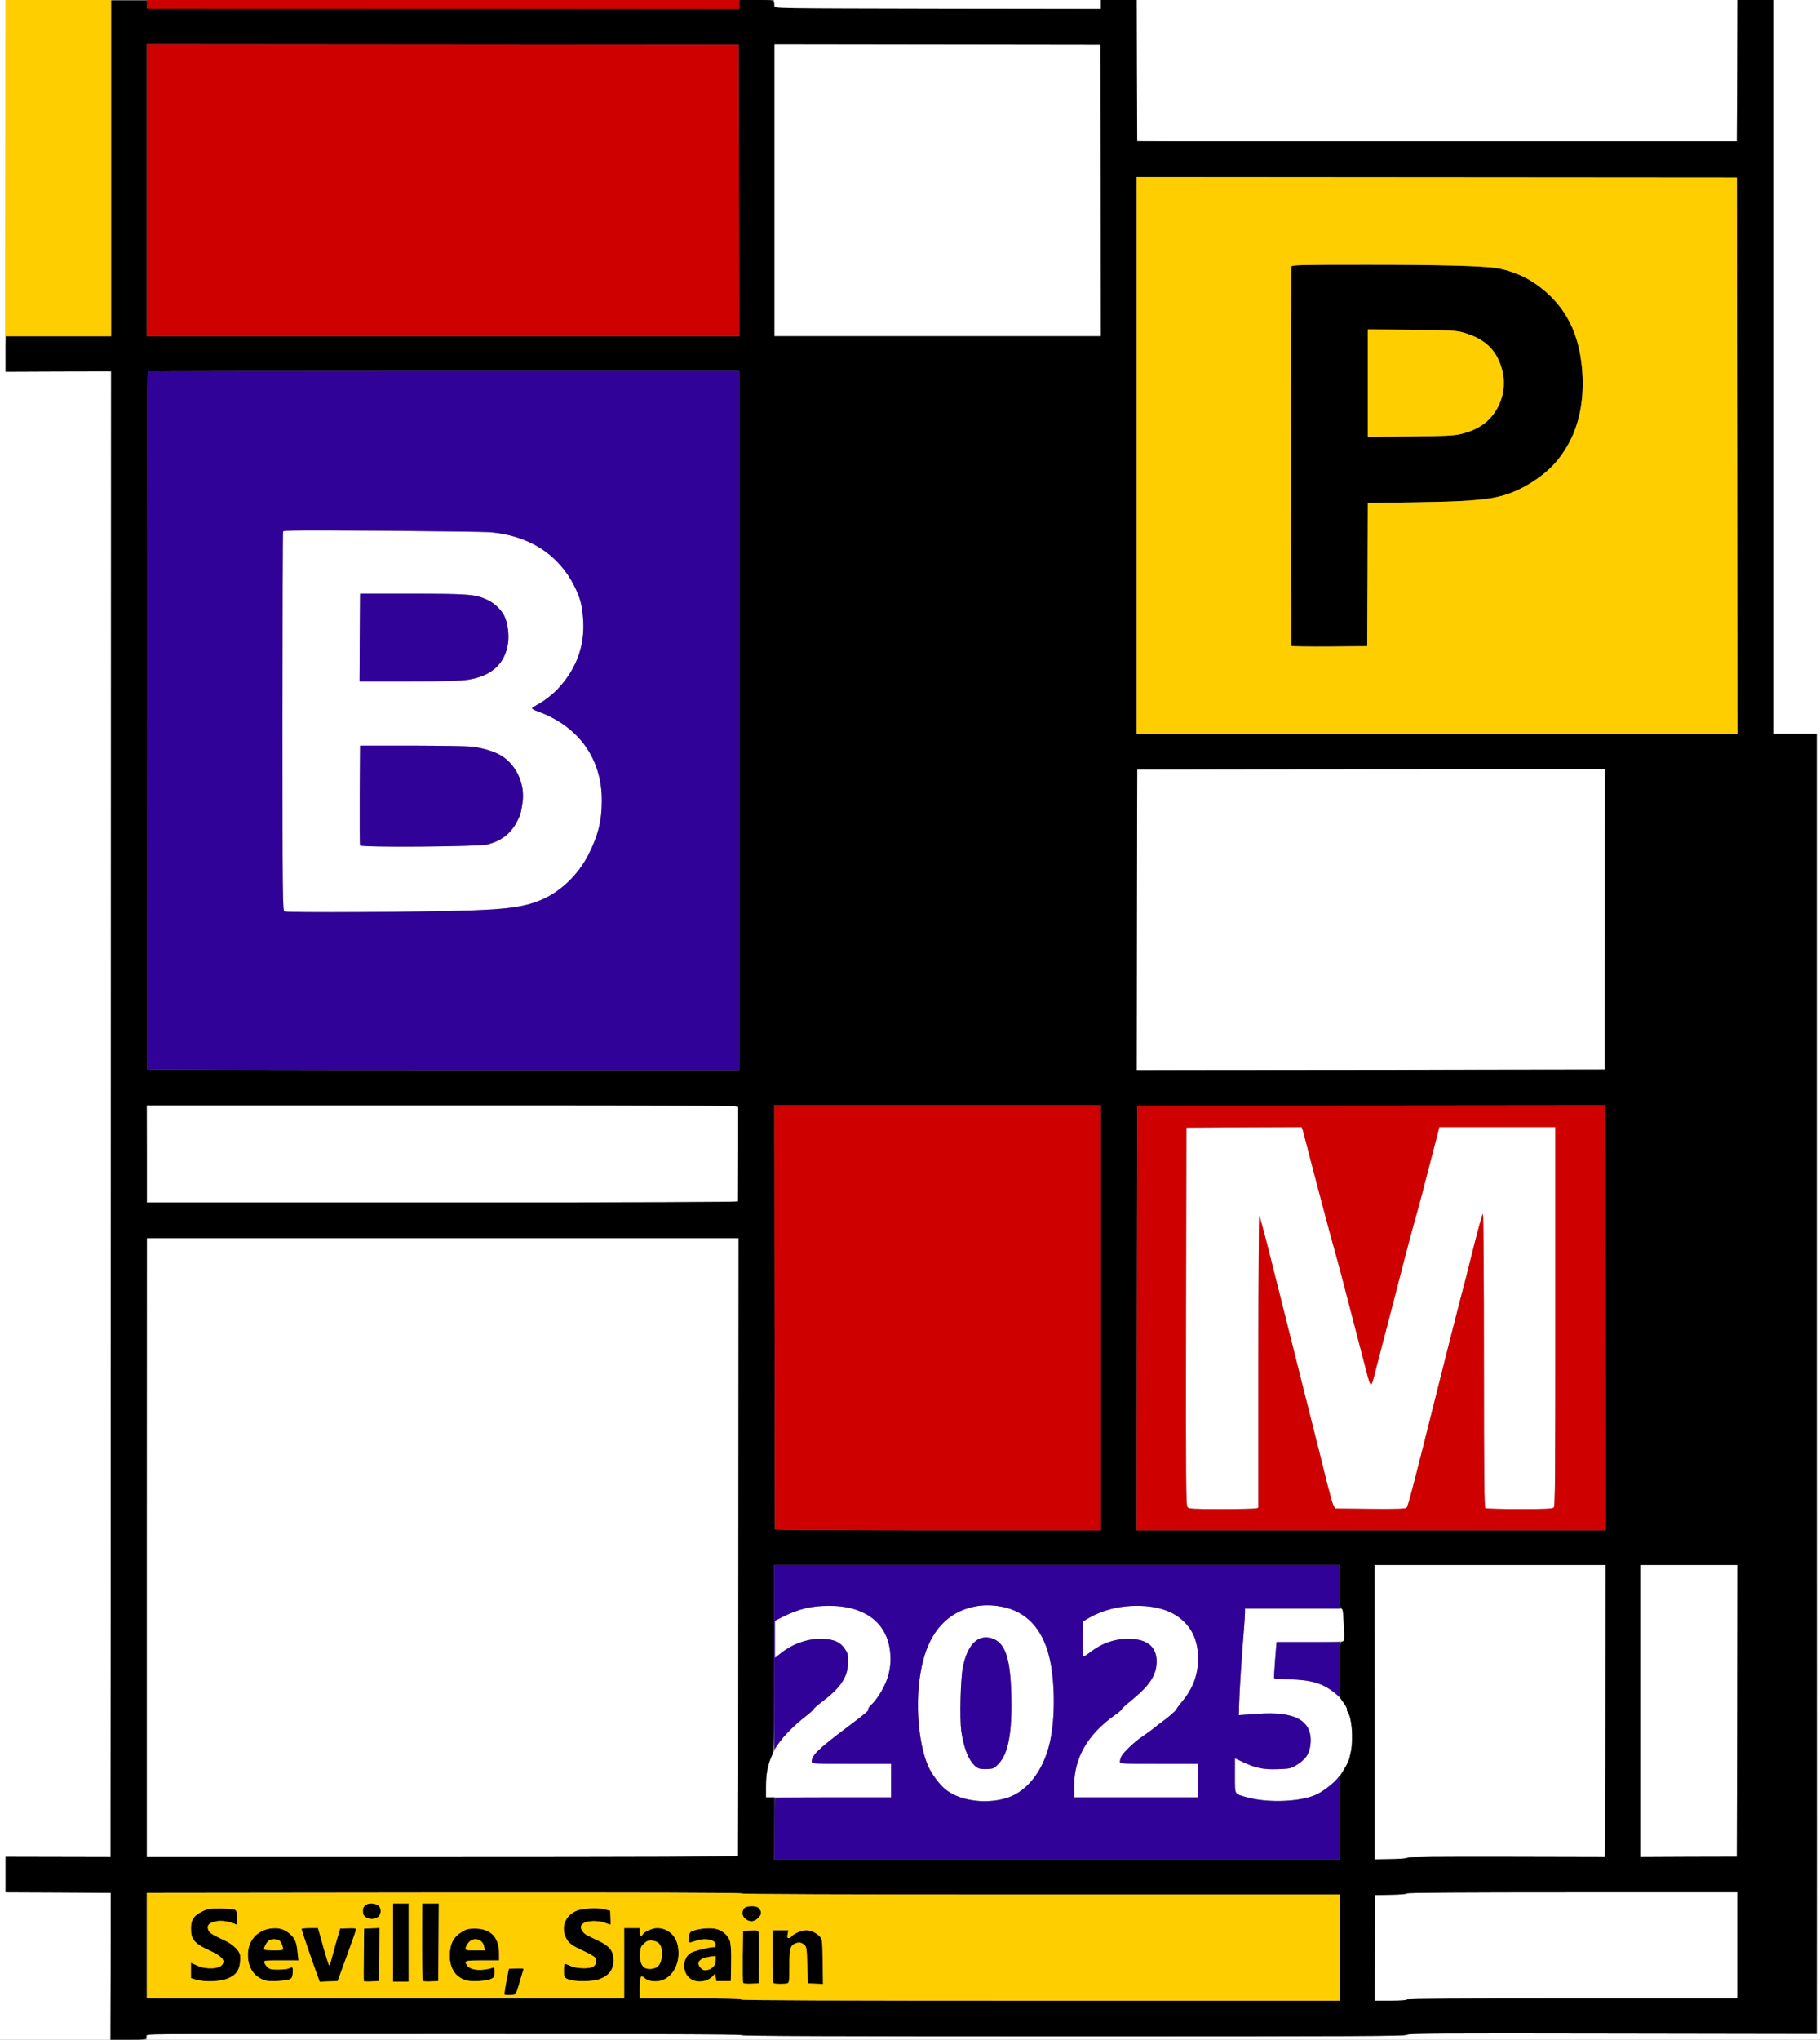 <svg xmlns="http://www.w3.org/2000/svg" width="1630" height="1826" class="img-fluid" viewBox="0 0 16300 18260"><rect x="0" y="0" width="16300" height="18260" fill="#808080" stroke="none"/><g fill="#fff"><path d="M0 9130V0h51l-1 1578c-1 867-1 1616 0 1663v87l473-2 472-1-2 6225c-1 3424-2 6416-3 6650v425l-470-1-470-1v317l471 2 471 3-1 430c-1 237-1 532-1 658v227H0zm1313 9105v-25h401c4186-2 4918-1 4930 9 9 8 843 11 2978 11 2535 0 2967-2 2977-14s279-14 1841-11l1830 3v-76c1-43 1-2628 0-5747V6570h-390V0h420v18260H1313z"/><path d="m12313 17438 2-473 143-3c83-1 142-7 142-12 0-7 528-10 1480-10h1480v950h-1480c-980 0-1480 3-1480 10 0 6-55 10-144 10h-144zm-2-2110-1-1318h2070l-1 1283c0 705-3 1293-5 1307l-4 25-877-2c-595-1-881 1-890 8-7 6-72 11-152 12l-140 2zM1314 13855l1-2770h5300l-2 2760c-1 1518-2 2765-3 2770 0 7-890 10-2648 10H1314zm13376 1463v-1308h870l-2 1306-3 1306-433 1-432 2zm-5950 802c-167-19-263-70-356-191-81-106-125-234-149-439-36-305-1-598 96-799 117-242 364-360 642-307 215 41 359 192 422 440 49 191 57 497 19 717-39 228-147 413-299 511-84 55-242 84-375 68m205-332c87-92 121-282 112-623-9-330-57-463-177-499-122-36-215 56-256 256-21 101-30 457-15 572 18 130 55 239 99 288 47 51 64 59 136 55 55-3 61-6 101-49m2400 331c-96-7-219-35-264-58-20-11-21-19-21-166v-154l73 34c112 53 183 68 311 63 100-3 116-6 158-31 91-53 127-106 135-196 19-205-136-293-470-268-67 4-133 9-147 10l-25 2 3-110c3-108 22-411 42-650 5-66 10-137 10-157v-38h878l7 139c4 77 4 144 0 150-4 8-102 11-304 11h-298l-13 160c-7 88-11 163-8 165 3 3 65 7 139 9 189 5 291 35 393 113 49 38 129 141 120 155-3 4 1 18 9 30 30 49 40 116 34 241-5 122-13 158-50 232-50 100-153 202-257 255-99 50-275 73-455 59m-4485-132c0-246 102-425 352-619 43-33 76-63 75-67-1-5 35-36 80-70 165-125 228-221 228-353 0-69-3-80-30-119-42-59-91-81-187-87-136-8-279 41-395 136l-43 34v-332l59-30c154-77 264-104 426-104 135 0 208 15 313 66 191 90 278 310 220 548-22 90-93 214-157 274-16 16-28 33-25 38 7 11-11 27-197 167-251 189-309 245-309 301 0 20 4 20 355 20h355v300H6860zm2760 0c0-250 120-459 362-631 37-26 67-51 65-55-1-4 32-35 73-68 162-131 226-219 237-326 15-145-62-226-222-235-135-7-257 32-371 119-28 22-55 39-60 39-6 0-9-64-7-157l3-158 53-31c124-71 272-109 432-108 177 0 304 40 399 125 101 90 146 196 146 346 0 148-47 273-149 393-25 30-45 57-44 61 2 7-86 84-137 119-19 13-37 27-40 30-10 10-86 67-135 100-64 43-163 137-181 172-8 15-14 36-14 48 0 20 4 20 350 20h350v300H9620zm1016-2493c-15-14-16-179-14-1707l3-1692 517-3 516-2 11 32c5 18 38 141 71 273 52 202 181 687 226 845 36 130 71 264 249 950 64 249 61 245 94 120 11-41 38-147 61-235 41-156 89-340 205-790 31-121 74-281 95-355 42-148 84-309 155-585 25-99 51-197 56-217l10-38h1039v1696c0 1456-2 1697-14 1710-12 11-67 14-308 14-161 0-299-4-305-8-10-6-13-288-13-1320 0-721-4-1313-9-1316-4-3-45 144-90 326s-100 397-122 477c-21 80-113 443-204 806-206 823-253 1006-267 1022-8 11-77 13-326 11l-316-3-12-25c-7-14-17-43-22-65-6-22-20-74-31-115s-23-86-25-100c-3-14-89-358-192-765-102-407-231-920-286-1140s-104-404-109-409c-5-6-9 514-9 1301v1311l-22 6c-13 3-152 6-310 6-248 0-289-2-302-16m-9321-3164-1-435h2648c2347 0 2648 2 2649 15 0 14 0 822-1 845 0 7-867 10-2647 10H1315zm8867-2096 3-1346 2095-2 2095-1-1 1345-1 1345-2097 3-2096 2zm-7634-74c-17-10-18-102-18-1700 0-928 2-1694 5-1702 4-11 158-12 888-7 485 4 918 10 962 13 351 29 615 197 758 481 50 101 66 155 77 265 26 248-47 466-220 653-45 50-133 118-187 145-23 12-44 26-47 31-4 5 15 17 41 26 372 132 583 422 583 800 0 184-33 315-122 490-91 178-252 331-423 402-144 61-293 82-640 94-448 15-1637 21-1657 9m1822-601c120-33 199-93 254-192 37-68 41-82 56-184 22-155-46-316-170-405-63-45-177-82-290-94-41-5-282-8-535-9h-460l-3 440c-1 242 0 446 3 453 8 20 1068 12 1145-9m-183-1473c215-32 337-143 363-329 11-78-4-188-34-245s-88-112-149-141c-110-51-159-55-672-56h-470l-3 393-2 392h437c322 0 462-4 530-14m2748-4383V395l1460 2 1460 2 3 1306 2 1305H6935zm3250-441c-3-3-5-288-5-634V0h5380l-2 633-3 632-2682 1c-1476 1-2685-1-2688-4M6939 78c-1-2-3-20-4-40l-4-38h2929v80H8400c-803 0-1460-1-1461-2"/></g><path d="m991 17603 1-658-471-3-471-2v-317l470 1 470 1v-425c1-234 2-3226 3-6650l2-6225-472 1-473 2v-318h945V5h320l1 35v35l2652 3 2652 2V0h155c168 0 156-4 159 55 1 20 9 20 1464 23l1462 2V0h320l2 633 3 632h5370l3-633 2-632h320v6570h390v5815c1 3119 1 5704 0 5747v76l-1830-3c-1562-3-1831-1-1841 11s-442 14-2977 14c-2135 0-2969-3-2978-11-12-10-739-11-4932-9-316 0-403 3-401 13 5 36 2 37-161 37H989zm11009-168v-475H9320c-1783 0-2680-3-2680-10s-889-9-2662-8l-2663 3v945h4275v-630h140v35c0 36 13 46 27 21 14-24 87-56 128-56 93 1 166 62 185 157 30 144-37 283-152 314-53 14-116 4-145-23-34-32-43-15-43 88v94h455c297 0 455 3 455 10s900 10 2680 10h2680zm600 465c0-7 500-10 1480-10h1480v-950h-1480c-952 0-1480 3-1480 10 0 5-59 11-142 12l-143 3-2 473-1 472h144c89 0 144-4 144-10m-6709-296c27-24 42-80 37-136-6-61-30-88-85-95-34-4-45-1-73 24-29 26-34 37-38 90-5 68 14 118 51 133 30 13 85 5 108-16m6109-1328v-374l38-63c22-35 42-77 46-94 4-16 11-48 16-70 23-102 5-307-31-351-6-7-8-17-6-21 3-5-10-31-29-58l-34-50v-246c0-238 1-247 20-252 23-6 24-20 13-190-4-80-9-107-20-107-10 0-13-38-13-195v-195H6934l-1 833c-1 815-2 833-22 878-36 80-51 159-51 266v103h76l-1 280-1 280h5066zm603 355c9-7 295-9 890-8l877 2 4-25c2-14 5-602 5-1307l1-1283h-2070l1 1318v1317l140-2c80-1 145-6 152-12m-5993-16c1-5 2-1252 3-2770l2-2760H1315l-1 2770v2770h2648c1758 0 2648-3 2648-10m8948-1299 2-1306h-870v2615l432-2 433-1zm-5698-3518V9895H6935l2 1895c2 1042 3 1898 3 1902s657 8 1460 8h1460zm4518 0-3-1903-2095 2-2095 1-3 1901-2 1901h4201zm-7768-1043c1-23 1-831 1-845-1-13-302-15-2649-15H1314l1 435v435h2648c1780 0 2647-3 2647-10m10-4304V3322H3978c-1454 0-2647 2-2653 4-7 3-9 1051-8 3122 1 1714 2 3120 2 3125 1 4 1194 7 2651 7h2650zm7754 1779 1-1345-2095 1-2095 2-3 1346-2 1346 2096-2 2097-3zm1184-4150-3-2491-2688-2-2687-2v4985h5380zM6618 1705l-3-1306-2650-2-2650-2v2615h5306zm3240 0-3-1306-1460-2-1460-2v2615h2925z"/><path d="M4518 17855c-2-3 5-56 17-117l22-113 68-3c52-2 66 0 63 10-3 7-18 58-34 113-15 55-32 103-38 107-12 9-90 11-98 3m2137-107c-3-8-4-115-3-238l3-225 67-3c63-3 68-1 73 20 3 13 4 120 3 238l-3 215-68 3c-49 2-69-1-72-10m272 5c-4-3-7-111-7-240v-233h141l-7 35c-5 27-3 35 9 35 8 0 21-7 28-17 20-24 89-53 127-53 43 0 91 21 122 54 25 27 25 30 28 227l3 200-68-3-68-3-5-163c-5-157-6-165-29-183-27-22-49-24-84-8-40 18-47 50-47 203 0 122-2 145-16 150-21 8-119 8-127-1m-5112-19c-16-2-47-9-67-14l-38-11v-138l53 24c80 38 201 33 229-9 27-39-7-75-122-128-130-60-160-97-160-194 0-77 25-115 98-151 51-25 67-28 157-28 55 0 112 4 128 8 26 7 27 10 27 72v65l-27-11c-61-23-127-29-172-16-53 15-69 36-56 73 10 28 31 41 153 98 71 33 131 93 133 134 8 150-60 218-226 226-44 2-93 2-110 0m568-3c-102-26-163-111-163-230 0-130 85-225 215-238 64-7 115 9 162 50 45 40 60 74 68 165l8 72h-156c-148 0-155 1-150 19 3 11 15 29 28 41 20 19 35 22 98 22 42 0 84-5 95-11 33-18 37-13 34 38-3 40-8 51-28 60-32 14-171 22-211 12m149-277c10-9-11-68-29-81-9-7-31-13-48-13s-39 6-48 13c-20 15-48 68-41 79 6 9 157 11 166 2m310 229c-43-116-142-406-142-414 0-5 33-9 74-9h74l50 178c43 151 51 173 58 147 4-16 26-95 48-175l42-145 72-3c54-2 72 0 71 10 0 7-37 114-83 238l-82 225-81 3-80 3zm417 53c-3-3-3-110-1-238l3-233 70-3 69-3-2 238-3 238-65 3c-36 2-68 1-71-2m261-346v-350h140v700h-140zm267 344c-4-4-7-162-7-351l1-343h149l-2 348-3 347-65 3c-36 2-69 0-73-4m401-3c-101-21-161-105-160-223 0-106 33-170 112-216 37-22 57-27 115-27 142 1 215 78 215 226v59h-150c-160 0-166 2-135 47 19 27 77 44 125 37 60-8 84-12 103-19 15-6 17-1 17 39s-3 47-30 61c-34 18-159 27-212 16m148-303c-13-71-94-92-140-37-14 17-26 39-26 50 0 17 8 19 86 19h87zm804 303c-79-12-90-23-90-91 0-33 4-60 9-60s28 9 52 20c51 23 160 27 199 7 29-14 39-59 18-84-7-9-51-34-98-56-109-50-136-70-160-117-49-96-8-203 94-245 53-22 189-29 251-13l50 13 3 63c2 34 1 62-1 62-3 0-24-7-48-16-88-31-201-16-215 28-4 13 1 30 13 47 21 27 23 29 145 86 99 47 133 92 133 174-1 114-78 177-226 185-46 3-104 1-129-3m1063-6c-92-40-103-187-18-242 28-18 170-53 216-53 5 0 9-9 9-19 0-48-94-66-180-36-23 8-47 15-52 15s-8-21-6-47c3-46 5-48 43-61 60-20 155-26 203-13 58 16 107 61 121 113 7 27 11 101 9 198l-3 155h-130l-5-33-5-34-24 26c-41 43-119 57-178 31m184-117c16-15 23-33 23-60v-38l-47 6c-98 13-134 54-87 101 20 20 31 24 57 19 17-3 41-16 54-28m289-429c-29-23-35-64-12-95 18-24 107-27 130-4 30 32 29 58-3 90-35 36-77 39-115 9m-3391-11c-28-16-35-28-35-65 0-53 58-78 124-53 47 17 47 97 1 118-32 15-64 15-90 0m8282-11385c-9-8-9-3375-1-3397 6-14 74-16 673-16 661 0 1046 10 1171 31 296 50 570 274 683 559 116 294 108 710-20 964-94 188-202 303-387 414-209 125-365 150-1008 159l-428 6-2 641-3 641-336 3c-184 1-338-1-342-5m1513-1897c106-24 196-70 256-132 120-123 162-301 110-468-50-161-154-256-341-309-63-18-107-21-462-24l-393-4v962l378-4c307-3 391-7 452-21"/><g fill="#310298"><path d="M6936 16383c1-148 2-274 3-280 1-10 112-13 521-13h520v-300h-355c-351 0-355 0-355-20 0-56 58-112 309-301 186-140 204-156 197-167-3-5 9-22 25-38 41-38 86-105 119-173 49-103 65-201 50-318-32-253-230-397-545-397-162 0-272 27-426 104l-59 30v332l43-34c116-95 259-144 395-136 96 6 145 28 187 87 27 39 30 50 30 119 0 132-63 228-228 353-45 34-81 65-80 70 1 4-32 34-75 67-91 71-188 167-237 236-19 27-36 51-39 53-2 3-4-367-3-821l1-826h5066v390h-850v38c0 20-5 91-10 157-20 239-39 542-42 650l-3 110 25-2c14-1 80-6 147-10 334-25 489 63 470 268-8 90-44 143-135 196-42 25-58 28-158 31-128 5-199-10-311-63l-73-34v154c0 178-8 163 112 196 192 53 492 38 629-31 54-28 153-104 178-138l20-27 1 378v377H6935zm2074-285c202-61 355-271 404-557 38-220 30-526-19-717-63-248-207-399-422-440-94-18-169-18-255 1-227 48-384 217-452 486-75 295-53 713 48 944 28 62 99 159 147 199 124 105 361 141 549 84m1720-158v-150h-350c-346 0-350 0-350-20 0-12 6-33 14-48 18-35 117-129 181-172 49-33 125-90 135-100 3-3 21-17 40-30 51-35 139-112 137-119-1-4 19-31 44-61 102-120 149-245 149-393 0-297-201-470-545-471-160-1-308 37-432 108l-53 31-3 158c-2 93 1 157 7 157 5 0 32-17 60-39 114-87 236-126 371-119 160 9 237 90 222 235-11 107-75 195-237 326-41 33-74 64-73 68 2 4-28 29-65 55-242 172-362 381-362 631v103h1110z"/><path d="M8765 15831c-72-31-132-161-156-337-15-115-6-471 15-572 41-200 134-292 256-256 120 36 168 169 177 499 9 341-25 531-112 623-40 43-46 46-101 49-33 1-68-1-79-6m3180-682c-101-80-203-110-394-115-74-2-136-6-139-9-3-2 1-77 8-165l13-160h567v245c0 135-1 245-2 244-2 0-25-18-53-40M1319 9573c0-5-1-1411-2-3125-1-2071 1-3119 8-3122 6-2 1199-4 2653-4h2642v6258H3970c-1457 0-2650-3-2651-7m2886-1422c347-12 496-33 640-94 171-71 332-224 423-402 89-175 122-306 122-490 0-378-211-668-583-800-26-9-45-21-41-26 3-5 24-19 47-31 54-27 142-95 187-145 173-187 246-405 220-653-11-110-27-164-77-265-143-284-407-452-758-481-44-3-477-9-962-13-730-5-884-4-888 7-3 8-5 774-5 1702 0 1598 1 1690 18 1700 20 12 1209 6 1657-9"/><path d="M3225 7568c-3-7-4-211-3-453l3-440h460c253 1 494 4 535 9 113 12 227 49 290 94 124 89 192 250 170 405-15 102-19 116-56 184-55 99-134 159-254 192-77 21-1137 29-1145 9m-3-1860 3-393h470c513 1 562 5 672 56 61 29 119 84 149 141s45 167 34 245c-26 186-148 297-363 329-68 10-208 14-530 14h-437z"/></g><path fill="#ce0000" d="M6940 13692c0-4-1-860-3-1902l-2-1895h2925v3805H8400c-803 0-1460-4-1460-8m3242-1893 3-1901 2095-1 2095-2 3 1903 3 1902h-4201zm1066 1705 22-6v-1311c0-787 4-1307 9-1301 5 5 54 189 109 409s184 733 286 1140c103 407 189 751 192 765 2 14 14 59 25 100s25 93 31 115c5 22 15 51 22 65l12 25 316 3c249 2 318 0 326-11 14-16 61-199 267-1022 91-363 183-726 204-806 22-80 77-295 122-477s86-329 90-326c5 3 9 595 9 1316 0 1032 3 1314 13 1320 6 4 144 8 305 8 241 0 296-3 308-14 12-13 14-254 14-1710v-1696h-1039l-10 38c-5 20-31 118-56 217-71 276-113 437-155 585-21 74-64 234-95 355-116 450-164 634-205 790-23 88-50 194-61 235-33 125-30 129-94-120-178-686-213-820-249-950-45-158-174-643-226-845-33-132-66-255-71-273l-11-32-516 2-517 3-3 1692c-2 1528-1 1693 14 1707 13 14 54 16 302 16 158 0 297-3 310-6M1315 1703V395l2650 2 2650 2 3 1306 3 1305H1315zm4-1625c0-2-1-20-2-41l-2-37h5305v80H3970c-1457 0-2650-1-2651-2"/><g fill="#ffce00"><path d="M6640 17900c0-7-158-10-455-10h-455v-94c0-103 9-120 43-88 29 27 92 37 145 23 115-31 182-170 152-314-19-95-92-156-185-157-41 0-114 32-128 56-14 25-27 15-27-21v-35h-140v630H1315v-945l2663-3c1773-1 2662 1 2662 8s897 10 2680 10h2680v950H9320c-1780 0-2680-3-2680-10m-2024-48c6-4 23-52 38-107 16-55 31-106 34-113 3-10-11-12-63-10l-68 3-22 113c-12 61-19 114-17 117 8 8 86 6 98-3m2182-312c1-118 0-225-3-238-5-21-10-23-73-20l-67 3-3 225c-1 123 0 230 3 238 3 9 23 12 72 10l68-3zm256 214c14-5 16-28 16-150 0-153 7-185 47-203 35-16 57-14 84 8 23 18 24 26 29 183l5 163 68 3 68 3-3-200c-3-197-3-200-28-227-31-33-79-54-122-54-38 0-107 29-127 53-7 10-20 17-28 17-12 0-14-8-9-35l7-35h-141v233c0 129 3 237 7 240 8 9 106 9 127 1m-4997-50c74-36 100-90 94-196-2-41-62-101-133-134-122-57-143-70-153-98-13-37 3-58 56-73 45-13 111-7 172 16l27 11v-65c0-62-1-65-27-72-16-4-73-8-128-8-90 0-106 3-157 28-73 36-98 74-98 151 0 97 30 134 160 194 115 53 149 89 122 128-28 42-149 47-229 9l-53-24v138l38 11c102 28 234 21 309-16m537 15c20-9 25-20 28-60 3-51-1-56-34-38-11 6-53 11-95 11-63 0-78-3-98-22-13-12-25-30-28-41-5-18 2-19 150-19h156l-8-72c-8-91-23-125-68-165-47-41-98-57-162-50-130 13-215 108-215 238 0 119 61 204 163 230 40 10 179 2 211-12m512-209c46-124 83-231 83-238 1-10-17-12-71-10l-72 3-42 145c-22 80-44 159-48 175-7 26-15 4-58-147l-50-178h-74c-41 0-74 4-74 9 0 8 99 298 142 414l21 58 80-3 81-3zm292-13 2-238-69 3-70 3-3 233c-2 128-2 235 1 238s35 4 71 2l65-3zm262-107v-350h-140v700h140zm268-2 2-348h-149l-1 343c0 189 3 347 7 351s37 6 73 4l65-3zm472 327c27-14 30-21 30-61s-2-45-17-39c-85 32-199 24-228-18-31-45-25-47 135-47h150v-59c0-148-73-225-215-226-58 0-78 5-115 27-79 46-112 110-112 216-1 118 59 202 160 223 53 11 178 2 212-16m1002-12c65-35 92-81 93-154 0-82-34-127-133-174-122-57-124-59-145-86-12-17-17-34-13-47 14-44 127-59 215-28 24 9 45 16 48 16 2 0 3-28 1-62l-3-63-50-13c-62-16-198-9-251 13-102 42-143 149-94 245 24 47 51 67 160 117 47 22 91 47 98 56 21 25 11 70-18 84-39 20-148 16-199-7-24-11-47-20-52-20s-9 27-9 60c0 51 3 61 23 72 35 19 104 27 196 22 66-3 94-10 133-31m919 27c19-6 46-22 60-36l24-26 5 34 5 33h130l3-155c2-97-2-171-9-198-14-52-63-97-121-113-48-13-143-7-203 13-38 13-40 15-43 61-2 26 1 47 6 47s29-7 52-15c86-30 180-12 180 36 0 10-4 19-9 19-46 0-188 35-216 53-85 55-74 202 18 242 38 17 70 18 118 5m470-560c32-32 33-58 3-90-23-23-112-20-130 4-23 31-17 72 12 95 38 30 80 27 115-9m-3416-2c46-21 46-101-1-118-66-25-124 0-124 53 0 37 7 49 35 65 26 15 58 15 90 0"/><path d="M2366 17452c-7-11 21-64 41-79 9-7 31-13 48-13s39 6 48 13c18 13 39 72 29 81-9 9-160 7-166-2m1804-11c0-11 12-33 26-50 46-55 127-34 140 37l7 32h-87c-78 0-86-2-86-19m2106 176c-47-47-11-88 87-101l47-6v38c0 45-29 78-77 88-26 5-37 1-57-19m-493 3c-37-15-56-65-51-133 4-53 9-64 38-90 28-25 39-28 73-24 55 7 79 34 85 95 5 56-10 112-37 136-23 21-78 29-108 16m4397-13542V1585l2687 2 2688 2 3 2491 2 2490h-5380zm2068 1066 2-641 428-6c536-8 696-24 859-87 139-53 288-153 380-253 193-212 281-502 253-842-29-374-183-635-479-814-66-40-194-85-281-100-125-21-510-31-1171-31-599 0-667 2-673 16-8 22-8 3389 1 3397 4 4 158 6 342 5l336-3z"/><path d="M12250 3430v-481l393 4c355 3 399 6 462 24 187 53 291 148 341 309 52 167 10 345-110 468-60 62-150 108-256 132-61 14-145 18-452 21l-378 4zM46 3045c2-60 4-770 4-1577V0h945v3010H51l-4 73c-2 39-3 23-1-38"/></g></svg>